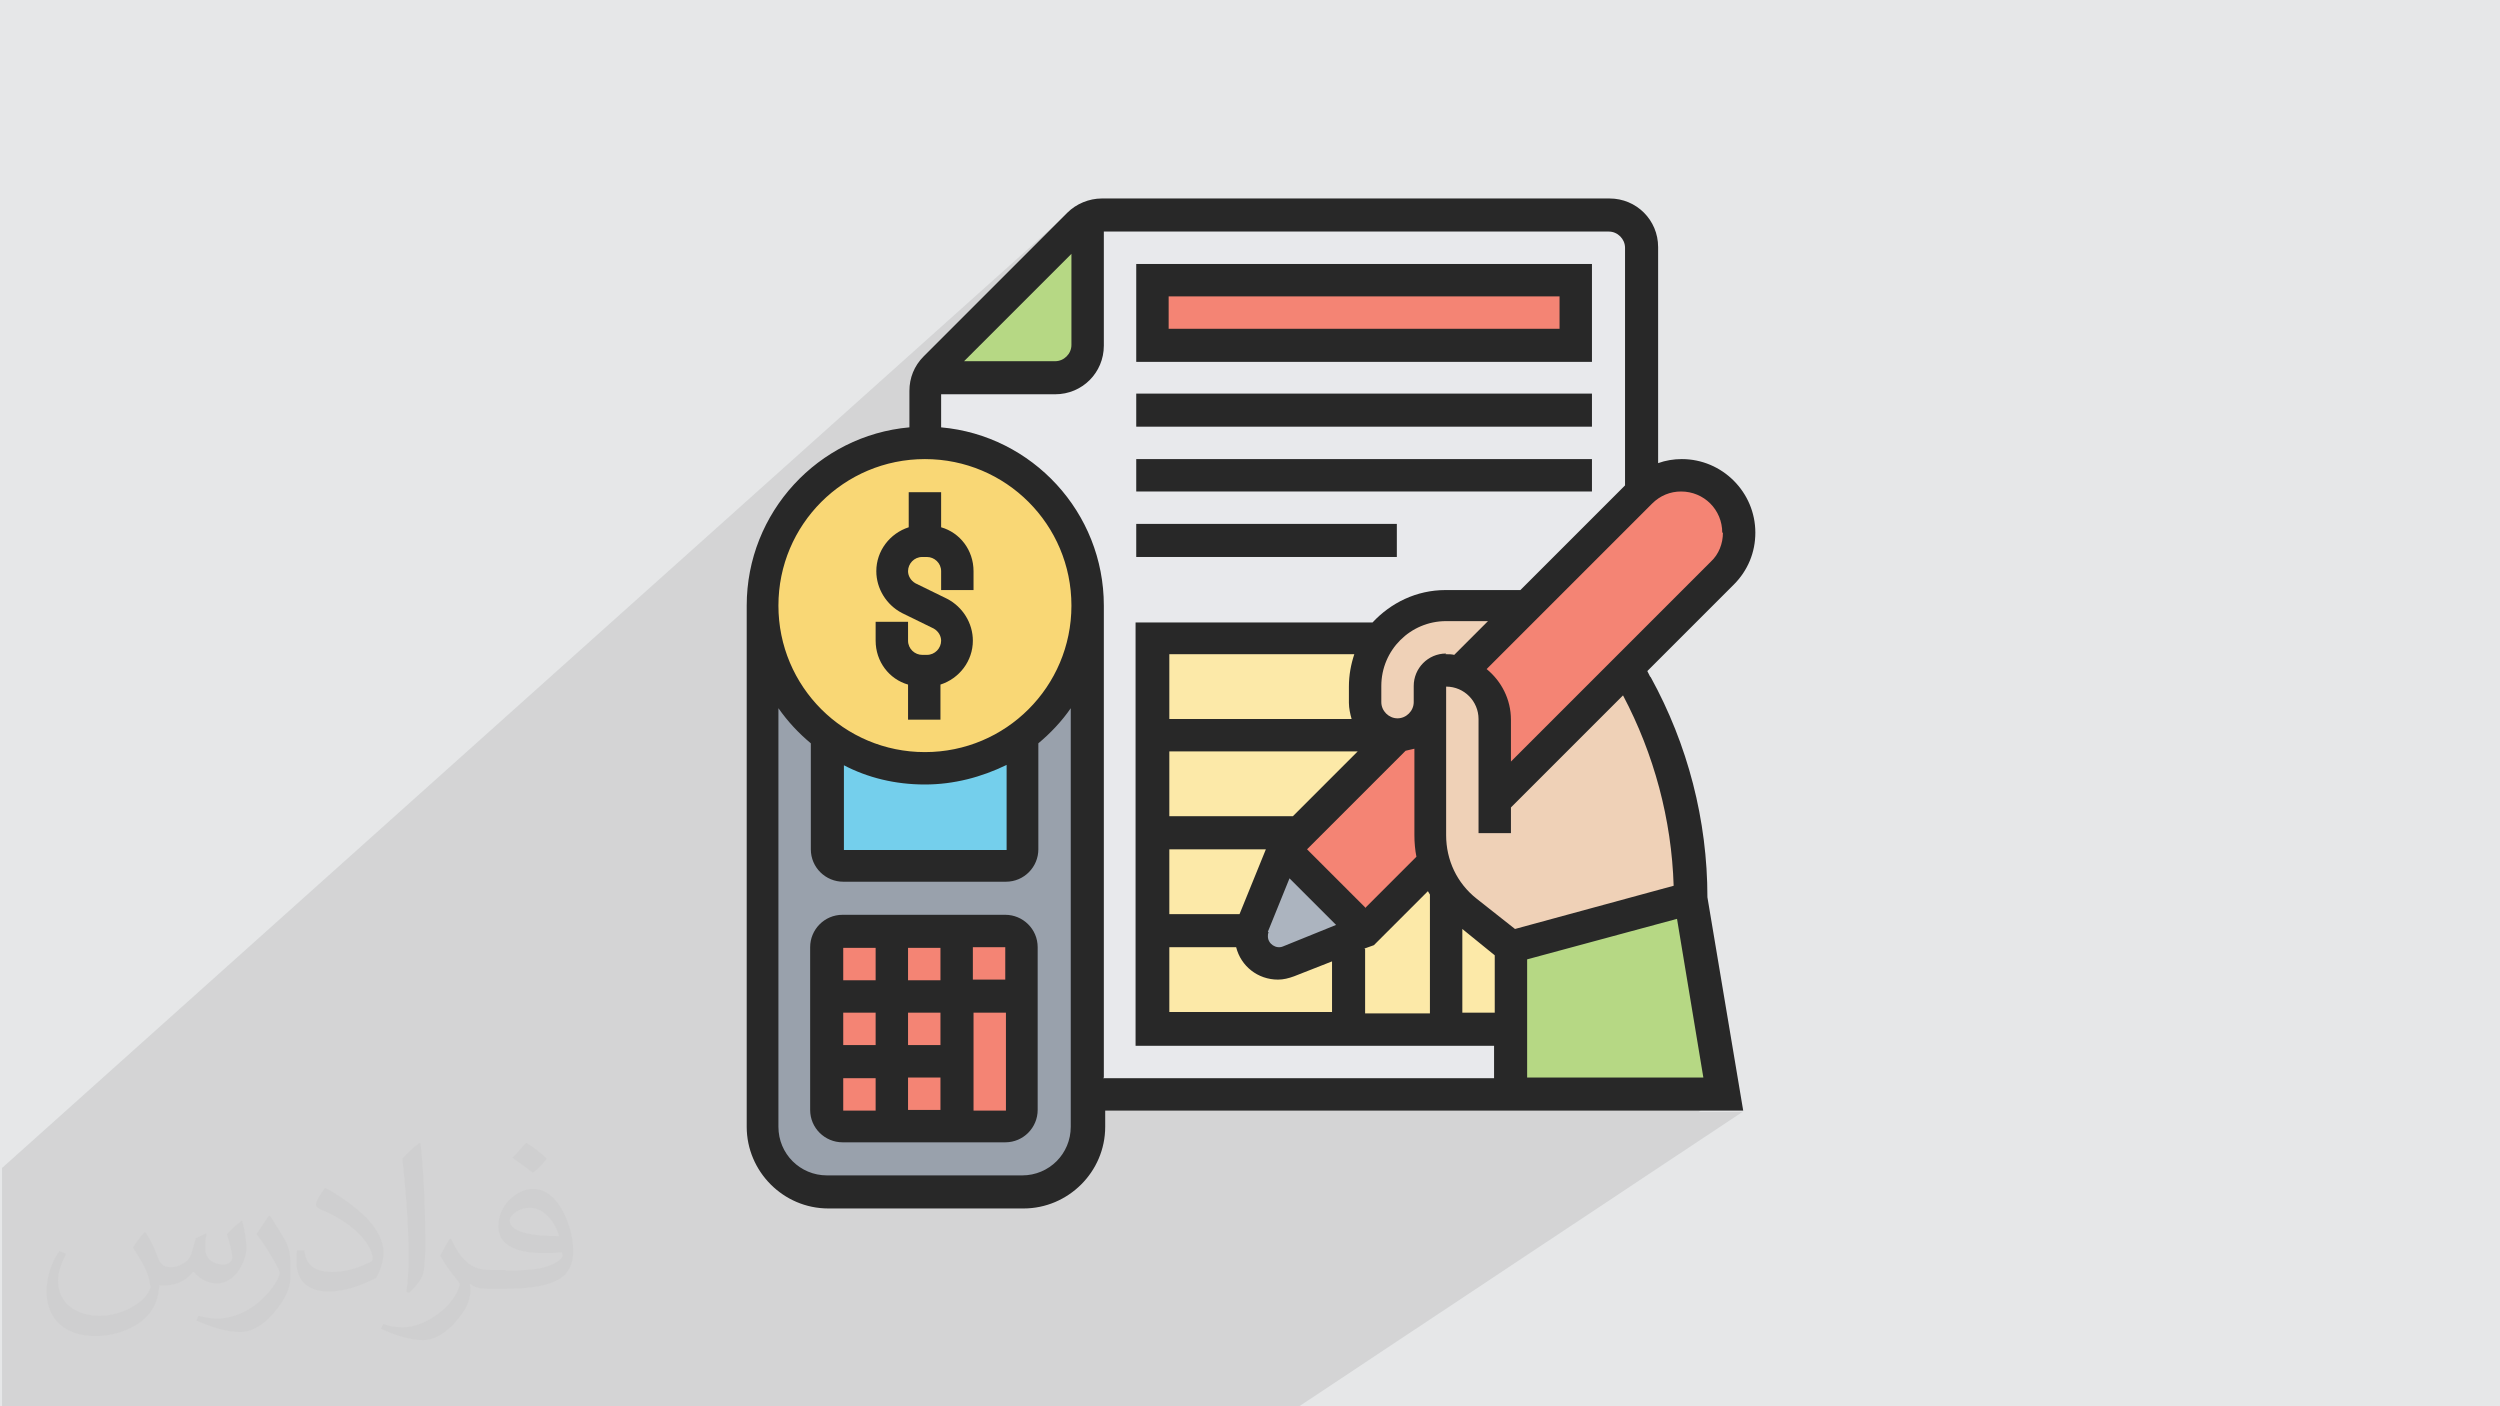<?xml version="1.0" encoding="UTF-8"?>
<!DOCTYPE svg PUBLIC "-//W3C//DTD SVG 1.1//EN" "http://www.w3.org/Graphics/SVG/1.1/DTD/svg11.dtd">
<!-- Creator: CorelDRAW 2017 -->
<svg xmlns="http://www.w3.org/2000/svg" xml:space="preserve" width="3.703in" height="2.083in" version="1.1" style="shape-rendering:geometricPrecision; text-rendering:geometricPrecision; image-rendering:optimizeQuality; fill-rule:evenodd; clip-rule:evenodd"
viewBox="0 0 3703 2083"
 xmlns:xlink="http://www.w3.org/1999/xlink">
 <defs>
  <style type="text/css">
   <![CDATA[
    .fil0 {fill:#E6E7E8}
    .fil5 {fill:#F48474;fill-rule:nonzero}
    .fil4 {fill:#FCE9A8;fill-rule:nonzero}
    .fil11 {fill:#F9D775;fill-rule:nonzero}
    .fil8 {fill:#EFD1B7;fill-rule:nonzero}
    .fil3 {fill:#E8E9EC;fill-rule:nonzero}
    .fil6 {fill:#B6D884;fill-rule:nonzero}
    .fil7 {fill:#ACB4BF;fill-rule:nonzero}
    .fil9 {fill:#99A1AC;fill-rule:nonzero}
    .fil10 {fill:#74CFEC;fill-rule:nonzero}
    .fil12 {fill:#282828;fill-rule:nonzero}
    .fil2 {fill:#373435;fill-opacity:0.031}
    .fil1 {fill:#373435;fill-opacity:0.102}
   ]]>
  </style>
 </defs>
 <g id="Layer_x0020_1">
  <polygon class="fil0" points="0,0 3704,0 3704,2083 0,2083 "/>
  <path class="fil1" d="M515 2083l-6 0 -6 0 -5 0 -3 0 -5 0 -3 0 0 0 -7 0 0 0 -5 0 -21 0 -2 0 -8 0 -14 0 -29 0 -26 0 -7 0 -17 0 -3 0 -15 0 -7 0 -14 0 -6 0 -12 0 0 0 -24 0 -8 0 0 0 -18 0 -21 0 -26 0 -1 0 -19 0 -11 0 -46 0 -4 0 -3 0 -2 0 -24 0 -31 0 -6 0 -4 0 -2 0 -22 0 -10 0 -6 0 -3 0 0 -8 0 -8 0 -2 0 -2 0 -31 0 -4 0 -5 0 -1 0 -22 0 -8 0 -12 0 -23 0 -7 0 -5 0 -6 0 -1 0 -2 0 -6 0 0 0 -1 0 -12 0 -5 0 -2 0 -7 0 -2 0 -1 0 -1 0 -3 0 -14 0 -17 0 -1 0 -7 0 -1 0 -36 0 -3 0 -2 0 -15 0 -6 0 -1 0 -3 0 -5 0 -5 0 -4 0 0 0 -13 0 -4 0 -2 0 0 0 -8 0 -19 0 0 1582 -1417 -3 2 -213 213 -2 3 -2 3 -2 3 -2 3 -2 3 -2 3 -2 3 -1 3 247 -220 -2 2 -26 26 40 -36 0 41 24 -21 0 91 48 -42 675 0 0 145 -60 48 60 0 0 48 -61 48 61 0 0 48 -186 145 70 0 195 -150 -3 3 -3 3 0 0 0 0 0 0 0 0 0 0 0 0 0 0 0 0 -127 127 149 -114 -5 4 -245 245 4 3 4 4 4 4 3 4 3 4 3 4 3 5 2 5 2 5 2 5 2 5 1 5 1 5 1 5 0 6 0 6 0 53 172 -128 -138 138 132 -98 -166 166 0 38 -82 60 0 1 3 6 4 6 4 5 4 5 5 5 5 5 5 4 57 45 235 -64 -58 41 82 -22 -241 169 0 96 261 0 -36 24 64 0 -36 24 65 0 -661 439 -60 0 -60 0 -231 0 -10 0 -45 0 -73 0 -9 0 -44 0 0 0 -43 0 -12 0 -32 0 -13 0 -28 0 -46 0 -24 0 -20 0 -7 0 -10 0 -3 0 -37 0 -2 0 -11 0 -3 0 -2 0 -13 0 -1 0 -6 0 -2 0 -9 0 -10 0 -3 0 -10 0 -5 0 -4 0 0 0 -9 0 -5 0 -3 0 -7 0 -4 0 -3 0 -12 0 -3 0 -3 0 -1 0 -1 0 -1 0 -22 0 -1 0 -5 0 -1 0 -5 0 0 0 -1 0 -6 0 -8 0 -7 0 -9 0 -7 0 -1 0 -22 0 -13 0 -2 0 -6 0 -20 0 -6 0 -4 0 -17 0 -3 0 -6 0 0 0 -4 0 -15 0 -7 0 -1 0 -3 0 -1 0 -6 0 0 0 -3 0 -10 0 -3 0 -6 0 -1 0 -5 0 -2 0 -10 0 -2 0 -1 0 -5 0 -4 0 -2 0 -2 0 -5 0 0 0 0 0 -7 0 -4 0 -2 0 -7 0 -4 0 0 0 -1 0 -6 0 0 0 -1 0 -1 0 -1 0 -4 0 -2 0 -1 0 -5 0 -14 0 -4 0 -2 0 -17 0 -3 0 -4 0 0 0 0 0 -1 0 -4 0 0 0 -13 0 0 0 -7 0 0 0 -3 0 -2 0 -4 0 -7 0 -2 0 -8 0 -4 0 -7 0 -2 0 -3 0 -19 0 -8 0 -5 0zm2036 -1294l0 0z"/>
  <path class="fil2" d="M216 1826c7,11 12,21 16,32 3,7 5,19 21,19 5,0 11,-1 17,-5 7,-3 12,-9 14,-17l6 -21 15 -7 1 1c-2,8 -2,16 -2,21 0,18 15,24 27,24 7,0 13,-4 13,-10 0,-8 -4,-23 -8,-35 7,-7 14,-14 22,-20l1 1c4,15 6,30 6,40 0,10 -4,20 -8,27 -7,14 -20,25 -36,25 -12,0 -25,-6 -34,-17l-1 0c-9,11 -22,20 -43,20l-7 0c-1,14 -4,24 -9,33 -13,25 -50,42 -85,42 -49,0 -73,-28 -73,-66 0,-23 8,-45 19,-60l10 4c-7,14 -12,27 -12,40 0,35 29,52 62,52 31,0 68,-19 75,-42 -3,-25 -12,-36 -26,-59 4,-7 10,-15 17,-23l1 0 0 0 0 0 1 1zm564 -133c10,6 20,14 30,23 -6,8 -12,15 -21,21 -10,-8 -20,-15 -30,-22 7,-8 14,-15 20,-22l1 0zm5 96c-17,0 -30,11 -30,19 0,17 33,23 73,23 -5,-20 -22,-42 -43,-42zm-37 93c22,0 41,-1 55,-4 16,-4 30,-12 30,-18 0,-2 0,-3 -1,-5 -9,1 -19,1 -29,1 -29,0 -52,-7 -61,-23 -2,-5 -4,-10 -4,-16 0,-16 7,-32 19,-42 10,-9 21,-14 33,-14 20,0 37,16 48,42 6,14 11,30 11,51 0,14 -4,25 -12,34 -16,15 -45,21 -90,21l-20 0 0 0 -5 0c-11,0 -19,-2 -25,-7l-1 0c0,3 1,5 1,7 0,10 -3,23 -10,33 -20,30 -42,43 -60,43 -19,0 -42,-7 -63,-17l4 -7c7,3 16,5 29,5 34,0 78,-33 84,-64 -1,-3 -4,-6 -7,-10 -10,-12 -16,-22 -22,-32 5,-10 10,-18 14,-25l2 0c14,29 28,46 57,46l5 0 0 0 21 0 -3 1zm-146 31c2,-14 3,-29 3,-43l0 -21c0,-39 -5,-96 -9,-133 7,-8 17,-17 25,-23l2 1c5,47 7,101 7,151 0,13 -1,26 -2,35 -1,12 -8,21 -22,35l-3 -1 0 0 0 0 -1 -1zm-151 -62c1,18 10,33 41,33 20,0 36,-5 55,-14 3,-1 5,-3 5,-5 0,-12 -9,-27 -24,-41 -14,-13 -34,-25 -52,-32 -6,-3 -8,-5 -8,-8 0,-5 7,-16 13,-24l2 0c20,11 43,27 60,44 15,16 25,33 25,51 0,13 -4,26 -11,38 -22,11 -46,20 -70,20 -29,0 -48,-14 -48,-45 0,-3 0,-9 1,-16l10 0 0 0 0 0 1 -1zm-52 -52l18 29c7,11 13,22 13,41l0 24c0,19 -12,39 -32,60 -15,14 -29,20 -42,20 -19,0 -40,-6 -65,-17l3 -7c8,2 17,4 28,4 36,0 72,-26 89,-58 2,-4 3,-7 3,-9 0,-4 -2,-8 -4,-11 -9,-17 -19,-33 -30,-47 6,-9 12,-18 18,-27l2 0 0 0 0 0 -1 -2z"/>
  <g id="_1507791735072">
   <path class="fil3" d="M2431 366l0 362c0,0 -1,1 -1,1l-168 168 -121 0c-39,0 -75,19 -96,48l-338 0 0 579 531 0 0 96 -627 0 0 -724c0,-133 -108,-241 -241,-241l0 -76c0,-7 1,-14 4,-20l189 0c27,0 48,-22 48,-48l0 -189c6,-3 13,-4 20,-4l752 0c27,0 48,22 48,48z"/>
   <path class="fil4" d="M2171 1350c-12,-9 -21,-20 -29,-32 -9,-13 -15,-26 -19,-41l0 0 -102 102 -24 10 -89 36c-5,2 -10,3 -15,3 -22,0 -41,-18 -41,-41 0,-3 0,-5 1,-8 0,-2 1,-5 2,-7l45 -113 24 -24 145 -145c-27,0 -48,-22 -48,-48l0 -24c0,-27 9,-52 24,-72l-338 0 0 579 531 0 0 -121 -66 -53z"/>
   <polygon class="fil5" points="1707,511 2334,511 2334,415 1707,415 "/>
   <path class="fil6" d="M1610 322l0 189c0,27 -22,48 -48,48l-189 0c2,-5 6,-10 10,-14l213 -213c4,-4 9,-7 14,-10z"/>
   <path class="fil5" d="M2117 1042l0 196c0,14 2,27 6,40l0 0 -102 102 -121 -121 24 -24 145 -145c13,0 25,-5 34,-14 9,-9 14,-21 14,-34l0 0z"/>
   <path class="fil5" d="M2431 728c16,-15 37,-24 59,-24 24,0 45,10 60,25 15,15 25,37 25,60 0,22 -9,44 -25,60l-141 141 -196 196 0 -121c0,-20 -8,-38 -21,-51 -8,-8 -19,-14 -30,-18l100 -100 168 -168c0,0 1,-1 1,-1z"/>
   <path class="fil7" d="M2020 1379l-24 10 -89 36c-5,2 -10,3 -15,3 -22,0 -41,-18 -41,-41 0,-3 0,-5 1,-8 0,-2 1,-5 2,-7l45 -113 121 121z"/>
   <polygon class="fil6" points="2503,1331 2551,1621 2238,1621 2238,1403 "/>
   <path class="fil8" d="M2103 1076c-9,9 -21,14 -34,14 -27,0 -48,-22 -48,-48l0 -24c0,-27 9,-52 24,-72 22,-29 57,-48 96,-48l121 0 -100 100c-7,-2 -14,-3 -21,-3 -13,0 -24,11 -24,24l0 24c0,13 -5,25 -14,34z"/>
   <path class="fil8" d="M2422 1014c53,97 81,206 81,317l-265 72 -66 -53c-12,-9 -21,-20 -29,-32 -9,-13 -15,-26 -19,-41 -4,-13 -6,-26 -6,-40l0 -220c0,-13 11,-24 24,-24 7,0 14,1 21,3 12,4 22,10 30,18 13,13 21,31 21,51l0 121 196 -196 13 23z"/>
   <path class="fil9" d="M1610 897l0 772c0,53 -43,96 -96,96l-289 0c-53,0 -96,-43 -96,-96l0 -772c0,79 38,149 96,193l0 169c0,13 11,24 24,24l241 0c13,0 24,-11 24,-24l0 -169c59,-44 96,-114 96,-193z"/>
   <path class="fil5" d="M1492 1668l-242 0c-13,0 -24,-11 -24,-24l0 -240c0,-13 11,-24 24,-24l242 0c13,0 24,11 24,24l0 240c0,13 -11,24 -24,24z"/>
   <path class="fil10" d="M1514 1090l0 169c0,13 -11,24 -24,24l-241 0c-13,0 -24,-11 -24,-24l0 -169c40,30 90,48 145,48 54,0 104,-18 145,-48z"/>
   <path class="fil11" d="M1610 897c0,79 -38,149 -96,193 -40,30 -90,48 -145,48 -54,0 -104,-18 -145,-48 -59,-44 -96,-114 -96,-193 0,-133 108,-241 241,-241 133,0 241,108 241,241z"/>
   <path class="fil12" d="M2262 1596l0 -175 222 -60 39 235 -261 0zm-627 0l0 -699c0,-138 -106,-252 -241,-264l0 -49 169 0c40,0 72,-32 72,-72l0 -169 748 0c13,0 24,11 24,24l0 352 -155 155 -111 0c-43,0 -81,19 -108,48l-351 0 0 627 531 0 0 48 -579 0zm-121 145l-289 0c-40,0 -72,-32 -72,-72l0 -620c14,20 30,37 48,52l0 157c0,27 22,48 48,48l241 0c27,0 48,-22 48,-48l0 -157c18,-15 35,-33 48,-52l0 620c0,40 -32,72 -72,72zm-265 -608c36,19 77,29 121,29 43,0 84,-11 121,-29l0 126 -241 0 0 -126zm121 -453c120,0 217,97 217,217 0,120 -97,217 -217,217 -120,0 -217,-97 -217,-217 0,-120 97,-217 217,-217l0 0zm217 -304l0 135c0,13 -11,24 -24,24l-135 0 159 -159zm965 413c0,16 -6,32 -18,43l-296 296 0 -62c0,-30 -14,-57 -36,-75l245 -245c12,-12 27,-18 43,-18 34,0 61,27 61,61l0 0zm-386 587l48 39 0 85 -48 0 0 -123zm-145 29l14 -5 80 -80c1,2 2,3 3,5l0 176 -96 0 0 -95zm-289 -2l99 0c7,28 32,48 62,48 8,0 16,-2 24,-5l56 -22 0 75 -241 0 0 -96zm0 -145l143 0 -39 96 -104 0 0 -96zm0 -145l279 0 -96 96 -183 0 0 -96zm270 -48l-270 0 0 -96 274 0c-5,15 -8,31 -8,48l0 24c0,8 2,17 4,24zm20 279l-86 -86 146 -146c5,-1 9,-2 13,-3l0 128c0,11 1,22 3,32l-76 76zm-144 36l32 -79 69 69 -79 32c-10,4 -22,-4 -22,-15 0,-2 0,-4 1,-6zm264 -412c-27,0 -48,22 -48,48l0 24c0,13 -11,24 -24,24 -13,0 -24,-11 -24,-24l0 -24c0,-53 43,-96 96,-96l62 0 -50 50c-4,-1 -8,-1 -13,-1l0 0zm337 344l-235 64 -57 -45c-29,-23 -45,-57 -45,-94l0 -220c27,0 48,22 48,48l0 169 48 0 0 -38 166 -166c46,87 72,184 75,282zm-35 -310l-4 -8 128 -128c21,-21 32,-48 32,-77 0,-60 -49,-109 -109,-109 -12,0 -24,2 -35,6l0 -320c0,-40 -32,-72 -72,-72l-752 0c-19,0 -38,8 -51,21l-213 213c-14,14 -21,32 -21,51l0 54c-135,12 -241,126 -241,264l0 772c0,66 54,121 121,121l289 0c66,0 121,-54 121,-121l0 -24 945 0 -53 -316c0,-114 -29,-226 -84,-326z"/>
   <path class="fil12" d="M1345 1014l0 52 48 0 0 -52c28,-9 48,-35 48,-65 0,-26 -15,-50 -38,-62l-47 -23c-7,-4 -11,-11 -11,-18 0,-11 9,-21 21,-21l7 0c11,0 21,9 21,21l0 28 48 0 0 -28c0,-31 -20,-57 -48,-65l0 -52 -48 0 0 52c-28,9 -48,35 -48,65 0,26 15,50 38,62l47 23c7,4 11,11 11,18 0,11 -9,21 -21,21l-7 0c-11,0 -21,-9 -21,-21l0 -28 -48 0 0 28c0,31 20,57 48,65z"/>
   <path class="fil12" d="M1442 1645l0 -145 48 0 0 145 -48 0zm-193 -48l48 0 0 48 -48 0 0 -48zm48 -193l0 48 -48 0 0 -48 48 0zm48 48l0 -48 48 0 0 48 -48 0zm-48 96l-48 0 0 -48 48 0 0 48zm96 0l-48 0 0 -48 48 0 0 48zm0 96l-48 0 0 -48 48 0 0 48zm96 -193l-48 0 0 -48 48 0 0 48zm0 -96l-241 0c-27,0 -48,22 -48,48l0 241c0,27 22,48 48,48l241 0c27,0 48,-22 48,-48l0 -241c0,-27 -22,-48 -48,-48z"/>
   <path class="fil12" d="M2310 487l-579 0 0 -48 579 0 0 48zm48 -96l-675 0 0 145 675 0 0 -145z"/>
   <polygon class="fil12" points="1683,632 2358,632 2358,583 1683,583 "/>
   <polygon class="fil12" points="1683,728 2358,728 2358,680 1683,680 "/>
   <polygon class="fil12" points="1683,825 2069,825 2069,776 1683,776 "/>
  </g>
 </g>
</svg>
